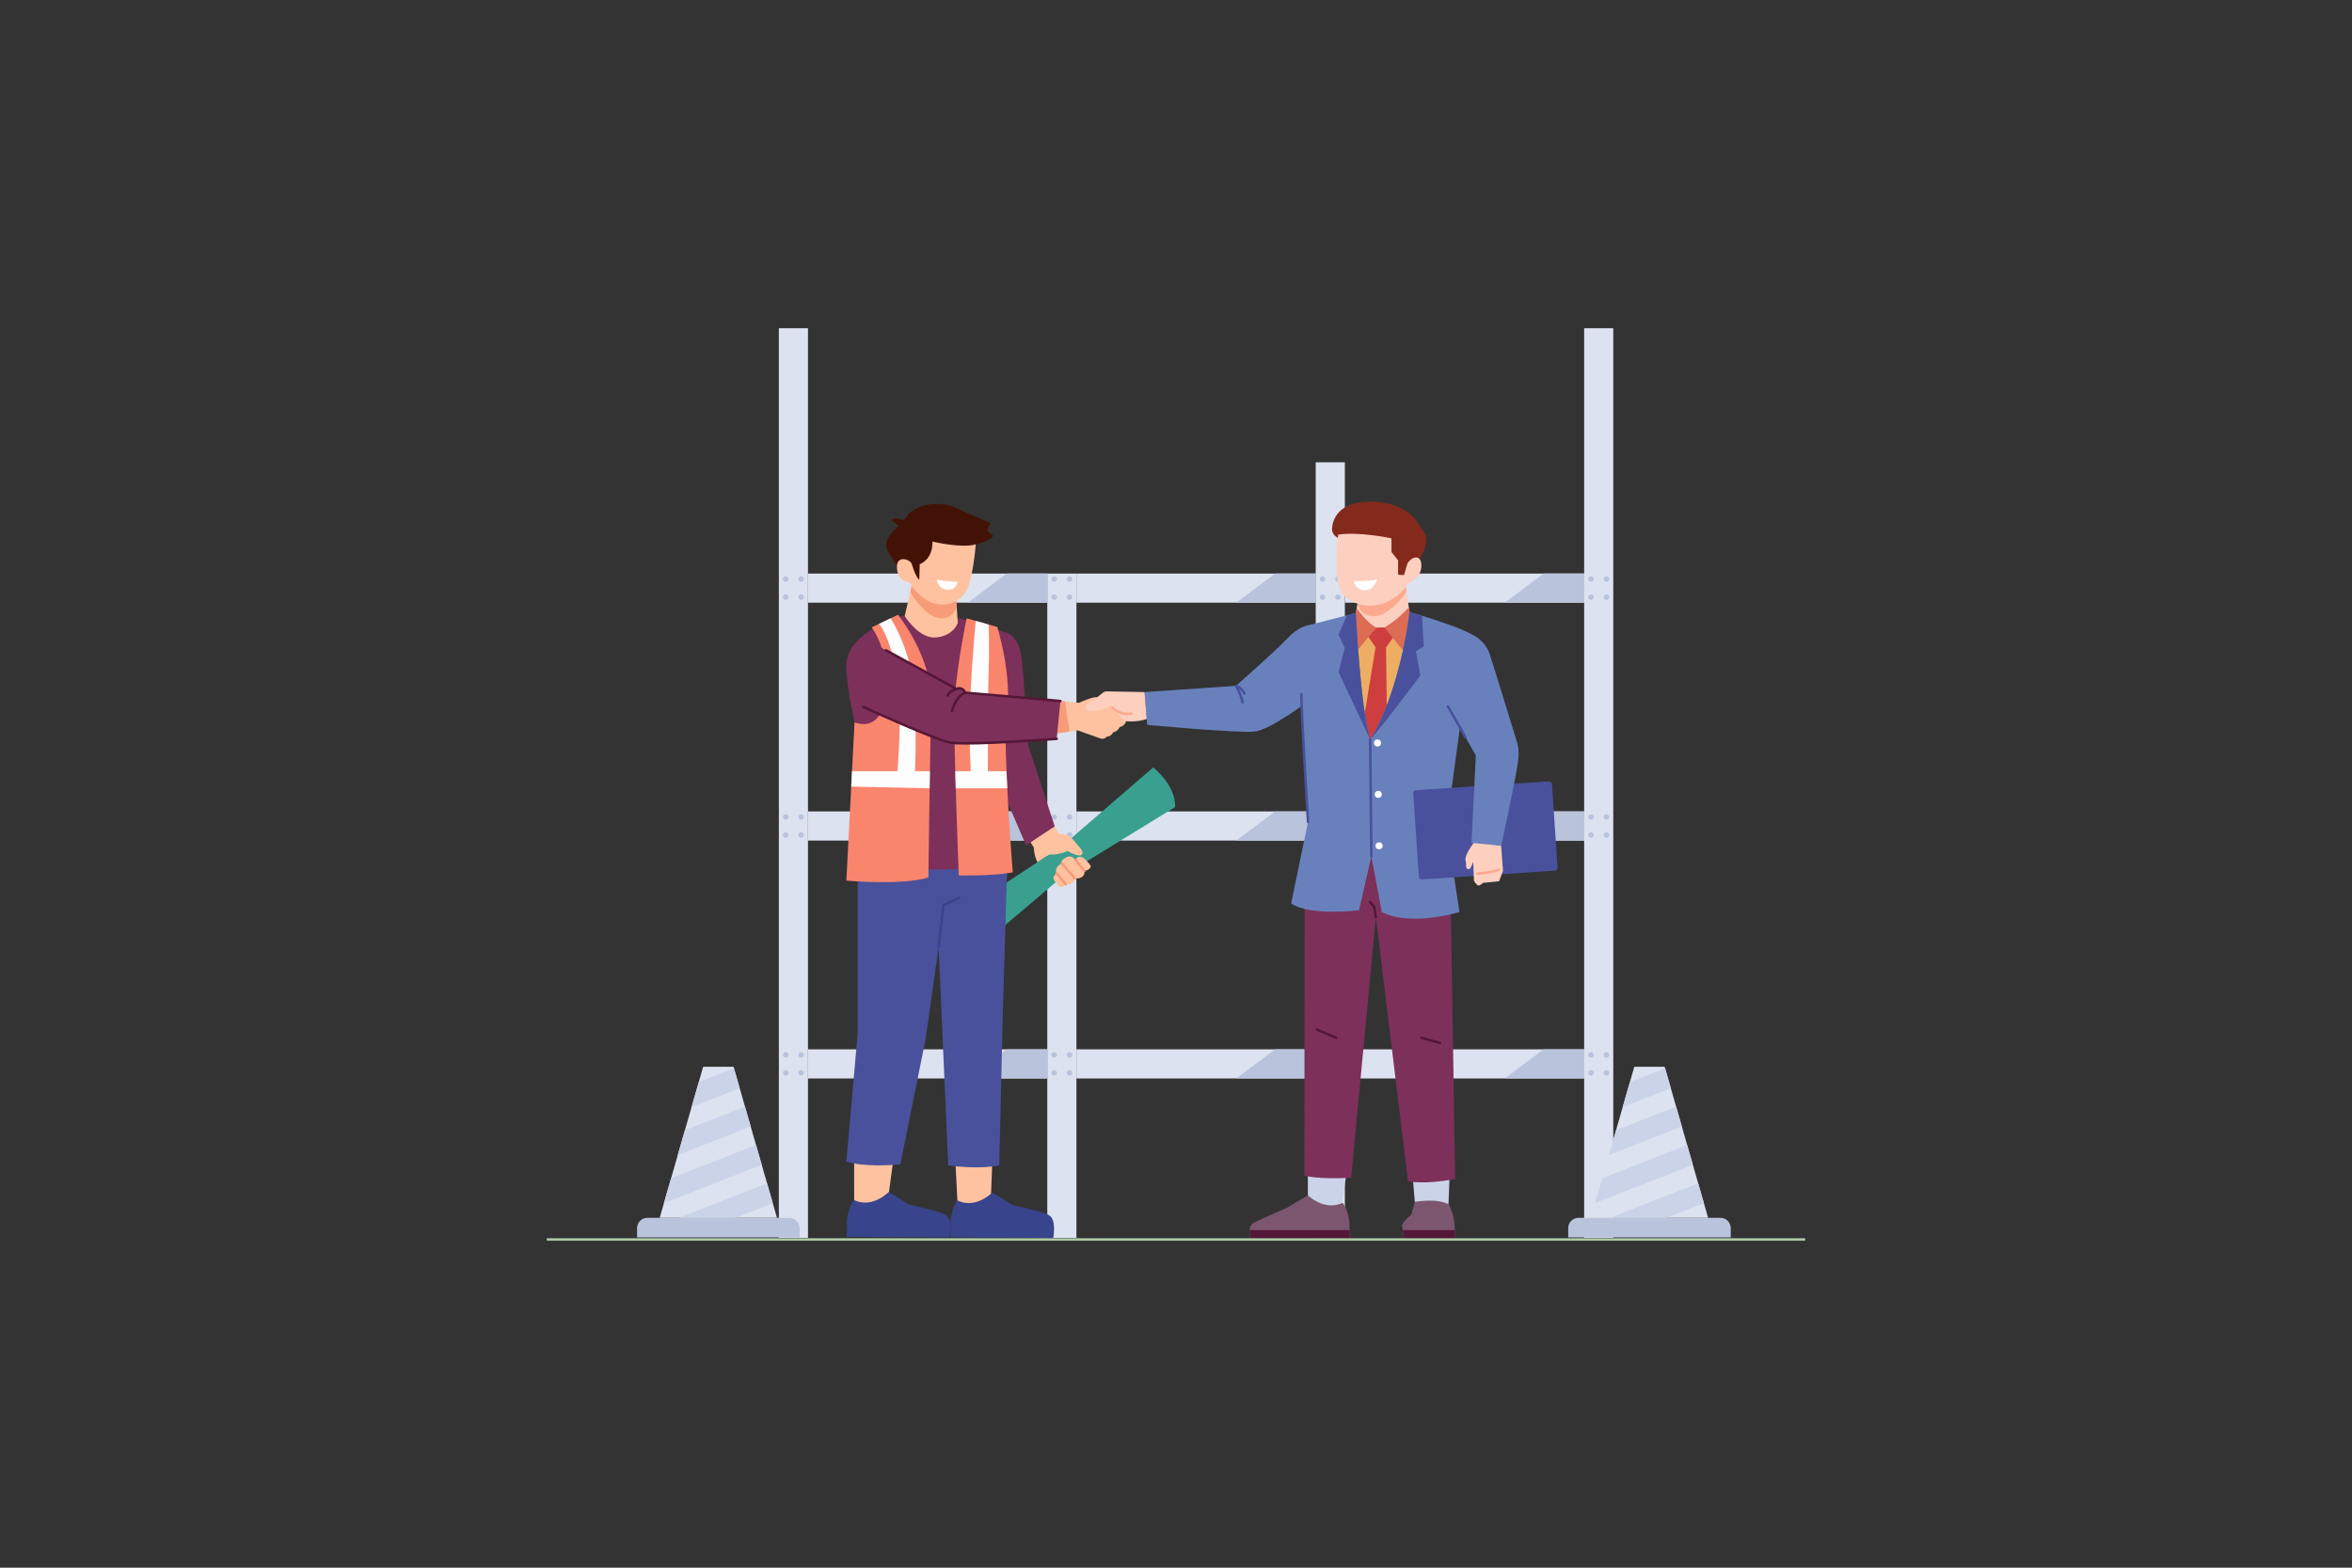 <?xml version="1.0" encoding="UTF-8"?><svg id="Object" xmlns="http://www.w3.org/2000/svg" viewBox="0 0 4680 3120"><rect x="0" y="0" width="4680" height="3120" fill="#333333" stroke="none"/><defs><style>.cls-1{fill:#fff;}.cls-2{fill:#49519c;}.cls-3{fill:#7c566e;}.cls-4{fill:#dce2ef;}.cls-5{fill:#431207;}.cls-6{fill:#6881bd;}.cls-7{fill:#7d305a;}.cls-8{fill:#38448c;}.cls-9{fill:#ffc2a0;}.cls-10{fill:#dc6c54;}.cls-11{fill:#551737;}.cls-12{fill:#b9c3db;}.cls-13{fill:#fdfdfd;}.cls-14{fill:#cbd3e9;}.cls-15{fill:#fca98f;}.cls-16{fill:#39a08f;}.cls-17{fill:#edae63;}.cls-18{fill:#ce3e3e;}.cls-19{fill:#832a1d;}.cls-20{fill:#fa856d;}.cls-21{fill:#f79b78;}.cls-22{fill:#aec9a4;}.cls-23{fill:#fccfbf;}</style></defs><g><rect class="cls-4" x="1549.751" y="653.194" width="57.966" height="1810.472"/><rect class="cls-4" x="1816.816" y="932.382" width="57.966" height="476.165" transform="translate(3016.263 -675.335) rotate(90)"/><rect class="cls-4" x="2350.947" y="932.382" width="57.966" height="476.165" transform="translate(3550.394 -1209.466) rotate(90)"/><rect class="cls-4" x="2885.077" y="932.382" width="57.966" height="476.165" transform="translate(4084.524 -1743.596) rotate(90)"/><rect class="cls-4" x="1816.816" y="1405.831" width="57.966" height="476.165" transform="translate(3489.712 -201.886) rotate(90)"/><rect class="cls-4" x="2350.947" y="1405.831" width="57.966" height="476.165" transform="translate(4023.843 -736.017) rotate(90)"/><rect class="cls-4" x="2885.077" y="1405.831" width="57.966" height="476.165" transform="translate(4557.973 -1270.147) rotate(90)"/><rect class="cls-4" x="1816.816" y="1879.28" width="57.966" height="476.165" transform="translate(3963.161 271.563) rotate(90)"/><rect class="cls-4" x="2350.947" y="1879.28" width="57.966" height="476.165" transform="translate(4497.292 -262.568) rotate(90)"/><rect class="cls-4" x="2885.077" y="1879.28" width="57.966" height="476.165" transform="translate(5031.422 -796.698) rotate(90)"/><rect class="cls-4" x="2083.881" y="1141.481" width="57.966" height="1322.185"/><rect class="cls-4" x="2618.012" y="920.054" width="57.966" height="1543.612"/><rect class="cls-4" x="3152.143" y="653.194" width="57.966" height="1810.472"/><g><circle class="cls-12" cx="1594.075" cy="1152.573" r="5.503"/><circle class="cls-12" cx="1594.075" cy="1188.355" r="5.503"/><circle class="cls-12" cx="1563.392" cy="1152.573" r="5.503"/><circle class="cls-12" cx="1563.392" cy="1188.355" r="5.503"/></g><g><circle class="cls-12" cx="2128.206" cy="1152.573" r="5.503"/><circle class="cls-12" cx="2128.206" cy="1188.355" r="5.503"/><circle class="cls-12" cx="2097.523" cy="1152.573" r="5.503"/><circle class="cls-12" cx="2097.523" cy="1188.355" r="5.503"/></g><g><circle class="cls-12" cx="2662.336" cy="1152.573" r="5.503"/><circle class="cls-12" cx="2662.336" cy="1188.355" r="5.503"/><circle class="cls-12" cx="2631.654" cy="1152.573" r="5.503"/><circle class="cls-12" cx="2631.654" cy="1188.355" r="5.503"/></g><g><circle class="cls-12" cx="3196.467" cy="1152.573" r="5.503"/><circle class="cls-12" cx="3196.467" cy="1188.355" r="5.503"/><circle class="cls-12" cx="3165.784" cy="1152.573" r="5.503"/><circle class="cls-12" cx="3165.784" cy="1188.355" r="5.503"/></g><g><circle class="cls-12" cx="1594.075" cy="1626.022" r="5.503"/><circle class="cls-12" cx="1594.075" cy="1661.804" r="5.503"/><circle class="cls-12" cx="1563.392" cy="1626.022" r="5.503"/><circle class="cls-12" cx="1563.392" cy="1661.804" r="5.503"/></g><g><circle class="cls-12" cx="2128.206" cy="1626.022" r="5.503"/><circle class="cls-12" cx="2128.206" cy="1661.804" r="5.503"/><circle class="cls-12" cx="2097.523" cy="1626.022" r="5.503"/><circle class="cls-12" cx="2097.523" cy="1661.804" r="5.503"/></g><g><circle class="cls-12" cx="2662.336" cy="1626.022" r="5.503"/><circle class="cls-12" cx="2662.336" cy="1661.804" r="5.503"/><circle class="cls-12" cx="2631.654" cy="1626.022" r="5.503"/><circle class="cls-12" cx="2631.654" cy="1661.804" r="5.503"/></g><g><circle class="cls-12" cx="3196.467" cy="1626.022" r="5.503"/><circle class="cls-12" cx="3196.467" cy="1661.804" r="5.503"/><circle class="cls-12" cx="3165.784" cy="1626.022" r="5.503"/><circle class="cls-12" cx="3165.784" cy="1661.804" r="5.503"/></g><g><circle class="cls-12" cx="1594.075" cy="2099.471" r="5.503"/><circle class="cls-12" cx="1594.075" cy="2135.253" r="5.503"/><circle class="cls-12" cx="1563.392" cy="2099.471" r="5.503"/><circle class="cls-12" cx="1563.392" cy="2135.253" r="5.503"/></g><g><circle class="cls-12" cx="2128.206" cy="2099.471" r="5.503"/><circle class="cls-12" cx="2128.206" cy="2135.253" r="5.503"/><circle class="cls-12" cx="2097.523" cy="2099.471" r="5.503"/><circle class="cls-12" cx="2097.523" cy="2135.253" r="5.503"/></g><g><circle class="cls-12" cx="2662.336" cy="2099.471" r="5.503"/><circle class="cls-12" cx="2662.336" cy="2135.253" r="5.503"/><circle class="cls-12" cx="2631.654" cy="2099.471" r="5.503"/><circle class="cls-12" cx="2631.654" cy="2135.253" r="5.503"/></g><g><circle class="cls-12" cx="3196.467" cy="2099.471" r="5.503"/><circle class="cls-12" cx="3196.467" cy="2135.253" r="5.503"/><circle class="cls-12" cx="3165.784" cy="2099.471" r="5.503"/><circle class="cls-12" cx="3165.784" cy="2135.253" r="5.503"/></g><polygon class="cls-12" points="2083.881 1141.481 2003.151 1141.481 1925.863 1199.447 2083.881 1199.447 2083.881 1141.481"/><polygon class="cls-12" points="2618.012 1141.481 2537.282 1141.481 2459.994 1199.447 2618.012 1199.447 2618.012 1141.481"/><polygon class="cls-12" points="3152.143 1141.481 3071.412 1141.481 2994.125 1199.447 3152.143 1199.447 3152.143 1141.481"/><polygon class="cls-12" points="2083.881 1614.93 2003.151 1614.93 1925.863 1672.896 2083.881 1672.896 2083.881 1614.93"/><polygon class="cls-12" points="2618.012 1614.93 2537.282 1614.93 2459.994 1672.896 2618.012 1672.896 2618.012 1614.93"/><polygon class="cls-12" points="3152.143 1614.93 3071.412 1614.93 2994.125 1672.896 3152.143 1672.896 3152.143 1614.93"/><polygon class="cls-12" points="2083.881 2088.379 2003.151 2088.379 1925.863 2146.345 2083.881 2146.345 2083.881 2088.379"/><polygon class="cls-12" points="2618.012 2088.379 2537.282 2088.379 2459.994 2146.345 2618.012 2146.345 2618.012 2088.379"/><polygon class="cls-12" points="3152.143 2088.379 3071.412 2088.379 2994.125 2146.345 3152.143 2146.345 3152.143 2088.379"/></g><g><path class="cls-22" d="M3590,2469.306H1090c-1.381,0-2.5-1.119-2.5-2.5s1.119-2.5,2.5-2.5H3590c1.381,0,2.5,1.119,2.5,2.5s-1.119,2.5-2.5,2.5Z"/><g><polygon class="cls-9" points="1782.962 2267.408 1764.835 2402.455 1699.601 2403.93 1699.577 2269.221 1782.962 2267.408"/><path class="cls-8" d="M1891.175,2446.42c-.19,8.914-1.697,16.273-1.697,16.273l-204.459-1.051,.223-16.273,.017-1.184c-2.359-35.401,13.475-56.151,13.475-56.151,37.073,18.193,69.726-15.834,69.726-15.834l40.653,25.41s53.812,11.051,70.929,19.311c9.535,4.602,11.373,18.284,11.133,29.499Z"/><polygon class="cls-9" points="1976.041 2268.666 1971.01 2403.428 1905.776 2404.902 1898.998 2270.341 1976.041 2268.666"/><path class="cls-8" d="M2097.35,2447.393c-.19,8.914-1.697,16.273-1.697,16.273l-204.459-1.051,.223-16.273,.017-1.184c-2.359-35.401,13.475-56.151,13.475-56.151,37.073,18.193,69.726-15.834,69.726-15.834l40.653,25.41s53.812,11.051,70.929,19.311c9.535,4.602,11.373,18.284,11.133,29.499Z"/><path class="cls-16" d="M1977.148,1773.446l137.992-91.088,179.458-154.986s45.093,34.668,43.619,78.853l-221.718,136.18-131.195,111.255-8.157-80.212Z"/><path class="cls-2" d="M1706.681,1736.739v319.489l-22.615,255.592s31.372,12.236,107.506,5.438l50.303-250.153,25.831-182.177,19.033,434.386s58.076,8.854,101.581,0l7.182-307.95,8.751-290.939v-38.067l-297.571,25.831v28.55Z"/><path class="cls-8" d="M1867.709,1887.428c-.094,0-.189-.005-.286-.016-1.372-.156-2.357-1.396-2.201-2.768l9.517-83.611c.099-.871,.648-1.627,1.446-1.991l31.269-14.275c1.257-.572,2.739-.021,3.312,1.236,.573,1.256,.02,2.739-1.236,3.312l-29.983,13.688-9.357,82.207c-.145,1.275-1.227,2.217-2.481,2.217Z"/><path class="cls-7" d="M2004.252,1259.687s22.518,7.334,27.956,46.081c5.438,38.747,12.916,175.386,12.916,175.386l53.701,163.817-57.1,37.387-73.755-171.301s2.207-217.918,36.282-251.37Z"/><path class="cls-9" d="M2098.826,1644.971l7.138,13.935s19.033-.68,29.57,12.576c10.536,13.255,22.432,22.432,16.994,29.23-5.438,6.798-28.21-7.138-28.21-7.138,0,0-18.726,8.952-36.554,6.855l-23.447,15.477s-6.631-11.781-7.296-29.47l-6.379-9.916,48.185-31.55Z"/><path class="cls-9" d="M2140.631,1711.927s0-6.458,8.157-6.798c8.157-.34,18.24,13.255,20.959,17.334,2.719,4.079-4.835,10.196-12.048,10.876,0,0,1.631,6.458-3.81,11.216-5.441,4.758-14.958,3.739-14.958,3.739,0,0-1.36,7.817-6.458,10.196s-11.896,1.36-11.896,1.36c0,0-4.079,6.118-9.517,6.118s-14.955-15.295-14.955-19.033,6.159-8.837,6.159-8.837c0,0-3.44-8.157,2.338-13.595s8.157-6.458,8.157-6.458c0,0-2.719-5.098,4.758-9.177,7.477-4.079,12.576-8.837,23.112,3.059Z"/><path class="cls-21" d="M2157.702,1735.84c-.735,0-1.463-.322-1.957-.941l-17.069-21.412c-.86-1.08-.683-2.652,.396-3.514,1.08-.86,2.652-.683,3.514,.396l17.069,21.412c.86,1.08,.683,2.652-.396,3.514-.46,.367-1.011,.545-1.557,.545Z"/><path class="cls-21" d="M2138.933,1750.795c-.701,0-1.397-.293-1.892-.864l-26.171-30.25c-.903-1.044-.789-2.623,.255-3.526,1.043-.904,2.622-.789,3.526,.255l26.171,30.25c.903,1.044,.789,2.623-.255,3.526-.473,.409-1.055,.609-1.635,.609Z"/><path class="cls-21" d="M2120.58,1762.351c-.712,0-1.419-.303-1.914-.89l-18.312-21.752c-.889-1.057-.754-2.634,.303-3.522,1.056-.893,2.633-.754,3.522,.302l18.312,21.752c.889,1.057,.754,2.634-.303,3.522-.469,.396-1.04,.588-1.608,.588Z"/><path class="cls-7" d="M1794.745,1226.009s-101.058,28.777-109.895,88.596,60.046,299.323,60.046,299.323l-19.94,97.886s143.204,42.599,271,0c0,0-9.064-87.916-7.251-137.766,1.813-49.849,16.161-215.928,16.161-215.928l-.613-98.433-95.251-29.107-114.257-4.571Z"/><g><path class="cls-20" d="M1734.472,1248.668s36.69,45.544,28.533,129.835c-8.157,84.291-62.625,59.032-62.625,59.032l-16.313,315.066s111.698,10.076,163.247-6.344c0,0,3.682-297.546,5.792-341.922,4.46-93.808-66.31-180.807-66.31-180.807l-52.323,25.141Z"/><path class="cls-20" d="M1923.447,1230.58s-23.112,108.496-24.472,181.231c-1.36,72.735,8.837,330.366,8.837,330.366,0,0,64.578,2.039,107.403-6.118,0,0-20.53-257.115-12.236-311.332,12.169-79.543-18.514-176.853-18.514-176.853l-61.019-17.294Z"/><path class="cls-13" d="M1772.116,1230.58s43.928,65.671,48.007,158.799,0,156.346,0,156.346h-35.478s13.267-126.876-1.008-205.728c-14.275-78.853-34.648-98.304-34.648-98.304l23.127-11.113Z"/><path class="cls-13" d="M1941.574,1235.718s-6.576,66.074-10.65,147.544c-4.079,81.572,1.36,162.464,1.36,162.464h32.629c1.745-.104-.237-134.166,2.039-201.21,2.294-67.573,0-101.605,0-101.605l-25.378-7.192Z"/><polygon class="cls-13" points="1695.342 1534.829 1850.3 1534.829 1849.766 1568.833 1693.757 1565.442 1695.342 1534.829"/><polygon class="cls-13" points="1900.798 1534.829 2002.678 1534.829 2004.252 1568.833 1901.776 1568.833 1900.798 1534.829"/></g><g><path class="cls-5" d="M1941.574,1083.258s21.752-2.719,35.348-16.768l-12.236-9.97,5.891-16.314s-32.668-11.783-64.824-28.097c-32.156-16.314-89.709-12.236-106.477,23.565,0,0-16.768-8.157-25.378-.453l14.048,11.329s-24.018,19.94-24.925,36.707,33.535,57.318,33.535,57.318c0,0,26.331,33.753,48.513,30.136,22.182-3.617,96.503-87.454,96.503-87.454Z"/><path class="cls-9" d="M1814.684,1163.471l-14.502,62.538s28.485,46.224,62.927,42.599,42.644-28.55,42.644-28.55l-3.606-55.741-87.463-20.846Z"/><path class="cls-21" d="M1814.684,1163.471l-3.439,14.832s30.082,53.909,64.165,52.238c23.112-1.133,28.174-24.02,28.174-24.02l-1.436-22.204-87.463-20.846Z"/><path class="cls-9" d="M1941.574,1083.258s-5.773,75.344-21.299,96.98c-15.526,21.636-44.864,29.949-71.149,16.787-26.284-13.162-39.749-38.54-39.749-38.54,0,0-22.337,.453-24.603-27.191s25.831-18.58,29.456-9.064c0,0,7.251,25.831,14.955,31.722l.906-31.269s25.831-7.704,25.378-44.864c0,0,58.913,14.048,86.104,5.438Z"/><path class="cls-1" d="M1864.085,1153.355s28.413,5.768,41.669,4.175c0,0-1.483,16.595-20.605,16.044-19.122-.551-21.064-20.218-21.064-20.218Z"/></g><g><path class="cls-9" d="M2106.64,1395.18l40.446,3.542s22.954-10.696,32.347-11.112c9.393-.416,33.88,15.891,33.88,15.891,0,0,23.044,25.168,26.296,30.158,3.251,4.989-6.864,13.305-11.199,12.89,0,0-5.78,10.811-13.005,10.395,0,0-5.058,9.979-12.644,8.732,0,0-5.058,6.653-12.644,4.158s-45.53-16.234-45.53-16.234l-60.706,8.524,22.759-66.942Z"/><polygon class="cls-21" points="2119.234 1395.876 2128.26 1455.891 2083.881 1462.122 2110.076 1395.18 2119.234 1395.876"/><path class="cls-7" d="M1743.777,1283.707l159.235,87.357s11.642-5.821,17.463,7.484l189.601,16.632-7.484,75.212s-180.454,13.596-212.054,7.445-172.969-71.014-172.969-71.014c0,0-41.552-84.072,26.208-123.115Z"/><path class="cls-11" d="M1885.627,1386.897c-.167,0-.337-.017-.508-.051-1.354-.273-2.224-1.618-1.951-2.972,.192-.953,2.358-9.471,19.035-15.176,1.307-.447,2.728,.25,3.174,1.556,.447,1.306-.25,2.728-1.556,3.174-13.94,4.77-15.747,11.421-15.763,11.488-.238,1.183-1.271,1.98-2.431,1.98Z"/><path class="cls-11" d="M1894.317,1418.054c-.211,0-.426-.027-.639-.083-1.335-.353-2.132-1.72-1.779-3.056,8.831-33.46,27.171-38.585,27.948-38.787,1.337-.348,2.701,.454,3.048,1.791,.346,1.331-.448,2.69-1.774,3.044-.262,.074-16.396,4.945-24.388,35.228-.295,1.122-1.308,1.863-2.416,1.863Z"/><path class="cls-11" d="M2110.079,1397.68c-.073,0-.147-.003-.221-.01l-189.601-16.632c-.911-.08-1.706-.65-2.072-1.488-1.533-3.505-3.623-5.765-6.209-6.717-3.871-1.425-7.817,.455-7.856,.473-.729,.355-1.598,.34-2.309-.05l-140.008-76.809c-1.21-.664-1.653-2.184-.989-3.395,.665-1.21,2.182-1.654,3.395-.989l138.967,76.238c2.021-.719,6.155-1.743,10.461-.186,3.562,1.29,6.411,4,8.486,8.067l188.173,16.507c1.375,.121,2.393,1.333,2.272,2.708-.114,1.301-1.206,2.282-2.487,2.282Z"/><path class="cls-11" d="M1921.438,1481.937c-14.2,0-25.364-.476-31.377-1.646-31.531-6.138-167.751-68.543-173.534-71.196-1.255-.576-1.806-2.06-1.23-3.315,.576-1.255,2.061-1.804,3.315-1.23,1.411,.647,141.457,64.809,172.404,70.833,30.91,6.016,209.587-7.348,211.388-7.484,1.377-.096,2.577,.928,2.681,2.305s-.928,2.577-2.305,2.681c-5.976,.45-120.996,9.052-181.342,9.052Z"/></g></g><g><g><polygon class="cls-14" points="2602.394 2270.133 2602.394 2409.378 2668.384 2409.378 2688.497 2270.133 2602.394 2270.133"/><path class="cls-3" d="M2486.362,2448.244c.189,8.449,1.687,15.422,1.687,15.422h197.292l-.222-15.422-.016-1.122c2.345-33.551-13.396-53.217-13.396-53.217-36.855,17.242-69.316-15.007-69.316-15.007l-41.105,24.501s-40.772,17.919-57.789,25.747c-9.479,4.362-17.374,8.468-17.135,19.098Z"/><path class="cls-11" d="M2486.362,2448.244c.189,8.449,1.687,15.422,1.687,15.422h197.292l-.222-15.422h-198.757Z"/><polygon class="cls-14" points="2806.022 2285.232 2816.388 2405.183 2881.69 2409.378 2887.052 2272.114 2806.022 2285.232"/><path class="cls-3" d="M2791.36,2448.244c1.02,8.268,2.831,15.422,2.831,15.422h101.283s.189-5.821-.37-15.422c-.247-4.33-.65-9.421-1.284-15.101-2.057-18.27-10.565-36.124-10.565-36.124-26.298-13.391-67.999-4.974-67.999-4.974l-6.986,25.44s-11.043,8.055-16.909,17.382c-2.888,4.589-.987,5.351,0,13.376Z"/><path class="cls-11" d="M2791.36,2448.244c1.02,8.268,2.831,15.422,2.831,15.422h101.283s.189-5.821-.37-15.422h-103.743Z"/><path class="cls-7" d="M2596.019,1693.235l-.594,646.52s29.125,8.094,93.073,4.129l49.22-518.579,63.904,525.412s27.596,7.948,93.883-4.315l-10.645-657.792-288.84,4.626Z"/><path class="cls-11" d="M2737.714,1827.805c-1.203,0-2.264-.871-2.464-2.097l-3.185-19.488-7.718-9.393c-.877-1.066-.723-2.642,.345-3.519,1.065-.876,2.642-.723,3.519,.345l8.145,9.912c.279,.34,.465,.749,.535,1.184l3.293,20.152c.223,1.363-.701,2.647-2.063,2.87-.137,.022-.272,.033-.406,.033Z"/><path class="cls-11" d="M2658.69,2067.871c-.328,0-.662-.065-.982-.203l-38.213-16.356c-1.27-.543-1.858-2.013-1.314-3.281,.543-1.271,2.015-1.858,3.281-1.314l38.213,16.356c1.27,.543,1.858,2.013,1.314,3.281-.405,.949-1.329,1.518-2.299,1.518Z"/><path class="cls-11" d="M2865.354,2078.279c-.222,0-.446-.03-.671-.093l-37.434-10.408c-1.33-.369-2.108-1.748-1.738-3.078,.37-1.329,1.744-2.108,3.078-1.738l37.434,10.408c1.33,.369,2.108,1.748,1.738,3.078-.308,1.105-1.312,1.831-2.407,1.831Z"/></g><g><path class="cls-19" d="M2665.537,1071.745s-16.468-4.757-15.004-20.859c1.464-16.102,11.101-49.526,69.165-52.454,58.065-2.928,93.684,25.373,102.955,44.403s31.114,20.896-2.44,79.046l-23.421,34.156-30.252-4.391-22.201-71.239-78.803-8.661Z"/><path class="cls-23" d="M2795.756,1157.579l10.876,74.321s-37.614,31.269-64.351,31.269-44.411-43.052-44.411-43.052l6.684-39.426,91.202-23.112Z"/><path class="cls-15" d="M2795.756,1157.579l2.988,20.42s-34.711,50.276-65.98,48.463-31.217-28.033-31.217-28.033l3.007-17.738,91.202-23.112Z"/><path class="cls-23" d="M2662.61,1064.06s-11.711,95.88,9.515,118.569,56.357,30.008,88.561,14.638c32.204-15.37,39.523-35.132,39.523-35.132,0,0,25.617-8.783,27.813-32.936,2.196-24.153-15.37-24.885-27.081-8.783l-7.319,24.153-11.711-.732v-28.544l-13.174-16.834v-27.081s-64.408-13.906-106.127-7.319Z"/><path class="cls-1" d="M2693.716,1156.037s26.715,2.074,46.842-3.05c0,0-7.319,23.055-25.617,21.957-18.298-1.098-21.225-18.908-21.225-18.908Z"/></g><g><polygon class="cls-17" points="2697.876 1220.117 2745.34 1266.682 2805.208 1218.191 2805.208 1332.959 2726.311 1511.737 2681.102 1337.037 2697.876 1220.117"/><path class="cls-18" d="M2724.607,1250.367s30.929-3.739,46.224,0l5.098,12.793-18.014,25.614,2.039,168.733-15.615,54.23-42.793-6.543,35.518-217.1-19.928-28.55,7.47-9.177Z"/><path class="cls-10" d="M2805.208,1218.191l-1.944-9.31s-25.566,27.832-48.731,39.849l42.81,52.959,7.865-83.499Z"/><path class="cls-10" d="M2697.876,1220.117l1.646-9.742s18.781,27.983,39.216,38.769l-40.868,48.807-6.571-61.179,6.577-16.655Z"/></g><g><path class="cls-6" d="M2878.231,1644.965l25.842,170.172s-96.539,29.904-154.534,0l-20.844-110.746-24.488,107.123s-96.977,12.682-135.043-13.598l33.539-162.239s-12.681-206.206-13.369-254.456c-.686-48.269,9.09-135.574,9.09-135.574l81.619-20.954,17.832-4.577s8.715,184.895,28.435,251.511c40.239-61.39,69.647-177.514,78.287-253.608l.61,.172c2.327,.687,11.233,3.28,23.458,7.037l.801,.248v.019c30.113,9.307,79.431,25.498,100.429,37.666l-51.664,381.805Z"/><path class="cls-2" d="M2697.876,1220.117s8.715,184.895,28.435,251.511l-62.878-133.918,12.225-48.25-12.225-26.299,16.611-38.467,17.832-4.577Z"/><path class="cls-2" d="M2817.394,1296.249l8.83,48.269s-79.184,105.807-99.913,127.109c40.239-61.39,69.647-177.514,78.287-253.608l.61,.172,23.458,7.037,.801,.248v.019l3.567,60.894-15.639,9.86Z"/><path class="cls-2" d="M2728.694,1706.891c-1.368,0-2.484-1.103-2.499-2.475l-2.385-232.763c-.014-1.38,1.094-2.511,2.475-2.525h.026c1.368,0,2.484,1.103,2.499,2.475l2.385,232.763c.014,1.381-1.094,2.511-2.475,2.525h-.026Z"/><circle class="cls-1" cx="2740.922" cy="1478.652" r="7.024"/><circle class="cls-1" cx="2742.506" cy="1580.985" r="7.024"/><circle class="cls-1" cx="2744.089" cy="1683.318" r="7.024"/><path class="cls-6" d="M2598.425,1245.648s-17.927,4.38-36.621,24.773c-18.694,20.393-102.305,94.543-102.305,94.543l-182.014,12.406,5.221,65.31s180.872,16.715,213.5,13.316c32.629-3.399,111.481-63.898,111.481-63.898l-9.263-146.45Z"/><path class="cls-2" d="M2602.701,1638.178c-1.312,0-2.412-1.021-2.493-2.347-.127-2.062-12.693-206.817-13.374-254.574-.02-1.381,1.084-2.516,2.465-2.535h.036c1.364,0,2.479,1.095,2.499,2.464,.679,47.64,13.237,252.277,13.364,254.338,.085,1.378-.964,2.563-2.342,2.648-.052,.003-.104,.005-.155,.005Z"/><path class="cls-2" d="M2472.412,1400.376c-1.176,0-2.223-.833-2.452-2.03-2.941-15.354-12.525-31.959-12.622-32.125-.513-.882-.438-1.987,.188-2.792s1.681-1.15,2.661-.868c11.824,3.386,17.968,16.049,18.224,16.586,.593,1.247,.063,2.738-1.184,3.332-1.247,.595-2.736,.065-3.33-1.18h0c-.039-.083-3.02-6.184-8.482-10.458,3.197,6.535,7.558,16.658,9.455,26.565,.26,1.356-.629,2.666-1.984,2.926-.159,.03-.317,.045-.474,.045Z"/><rect class="cls-2" x="2817.282" y="1563.659" width="276.664" height="178.098" rx="5.703" ry="5.703" transform="translate(-103 199.444) rotate(-3.799)"/><path class="cls-23" d="M2986.997,1683.318l3.625,49.795-7.704,20.846-32.402,3.172s-4.418,5.098-8.497,5.098-9.177-9.517-9.177-9.517l-1.36-37.387s-3.154,8.333-5.714,12.333c-2.504,3.912-8.562,1.97-8.447-2.674,.091-3.673-.151-7.959-1.133-12.379-2.719-12.236,19.373-39.086,19.373-39.086l51.436,9.798Z"/><path class="cls-15" d="M2939.299,1740.938c-1.365,0-2.48-1.097-2.499-2.466-.019-1.381,1.086-2.515,2.466-2.534,.251-.003,25.199-.42,41.195-7.275,1.264-.544,2.737,.043,3.282,1.313,.544,1.269-.044,2.738-1.313,3.282-16.915,7.25-42.035,7.665-43.097,7.68h-.034Z"/><path class="cls-6" d="M2929.896,1263.16s25.152,11.339,33.989,37.849c8.837,26.511,55.061,177.642,55.061,177.642,0,0,4.581,13.028,2.039,34.105-4.396,36.454-33.988,170.562-33.988,170.562l-58.961-5.915,8.576-173.905-61.775-108.681,55.06-131.657Z"/><path class="cls-2" d="M2915.958,1469.661c-.869,0-1.715-.455-2.176-1.265l-34.838-61.291c-.682-1.2-.262-2.727,.938-3.409,1.197-.682,2.727-.263,3.409,.938l34.838,61.291c.682,1.2,.262,2.727-.938,3.409-.39,.222-.814,.327-1.233,.327Z"/></g><path class="cls-23" d="M2277.485,1377.37l-75.843-1.425c-2.698,.08-5.276,1.08-7.315,2.85-6.89,5.98-17.848,13.892-30.966,22.426-4.833,3.144-4.045,10.426,1.363,12.425,5.076,1.877,12.249,2.759,21.963,.331l24.205-8.505,26.664,29.791s25.603,2.785,44.206-4.398l-4.277-53.496Z"/><path class="cls-15" d="M2242.546,1423.693c-16.938,0-30.157-12.938-30.805-13.583-.979-.975-.981-2.557-.007-3.536,.973-.977,2.555-.981,3.534-.009h0c.166,.165,16.812,16.396,35.062,11.005,1.325-.394,2.714,.365,3.106,1.689,.391,1.324-.365,2.715-1.689,3.106-3.149,.931-6.232,1.328-9.2,1.328Z"/></g></g><g><polygon class="cls-4" points="1546.077 2423.708 1312.658 2423.708 1321.09 2394.408 1335.351 2344.84 1348.605 2298.764 1362.876 2249.186 1376.131 2203.12 1390.392 2153.552 1399.139 2123.157 1459.595 2123.157 1460.443 2126.116 1471.824 2165.653 1482.397 2202.39 1493.767 2241.918 1504.34 2278.665 1515.711 2318.192 1526.283 2354.929 1537.664 2394.467 1546.077 2423.708"/><path class="cls-12" d="M1570.626,2423.707h-282.518c-11.29,0-20.442,9.152-20.442,20.442v18.544h323.403v-18.544c0-11.29-9.152-20.442-20.442-20.442Z"/><polygon class="cls-14" points="1471.824 2165.653 1376.131 2203.12 1390.392 2153.552 1460.443 2126.116 1471.824 2165.653"/><polygon class="cls-14" points="1493.767 2241.918 1348.605 2298.764 1362.876 2249.186 1482.397 2202.39 1493.767 2241.918"/><polygon class="cls-14" points="1515.711 2318.192 1321.09 2394.408 1335.351 2344.84 1504.34 2278.665 1515.711 2318.192"/><polygon class="cls-14" points="1537.664 2394.467 1462.988 2423.708 1350.657 2423.708 1526.283 2354.929 1537.664 2394.467"/></g><g><polygon class="cls-4" points="3398.827 2423.708 3165.408 2423.708 3173.84 2394.408 3188.101 2344.84 3201.356 2298.764 3215.626 2249.186 3228.881 2203.12 3243.142 2153.552 3251.89 2123.157 3312.345 2123.157 3313.193 2126.116 3324.574 2165.653 3335.147 2202.39 3346.518 2241.918 3357.09 2278.665 3368.461 2318.192 3379.034 2354.929 3390.415 2394.467 3398.827 2423.708"/><path class="cls-12" d="M3423.376,2423.707h-282.518c-11.29,0-20.442,9.152-20.442,20.442v18.544h323.403v-18.544c0-11.29-9.152-20.442-20.442-20.442Z"/><polygon class="cls-14" points="3324.574 2165.653 3228.881 2203.12 3243.142 2153.552 3313.193 2126.116 3324.574 2165.653"/><polygon class="cls-14" points="3346.518 2241.918 3201.356 2298.764 3215.626 2249.186 3335.147 2202.39 3346.518 2241.918"/><polygon class="cls-14" points="3368.461 2318.192 3173.84 2394.408 3188.101 2344.84 3357.09 2278.665 3368.461 2318.192"/><polygon class="cls-14" points="3390.415 2394.467 3315.738 2423.708 3203.407 2423.708 3379.034 2354.929 3390.415 2394.467"/></g></svg>